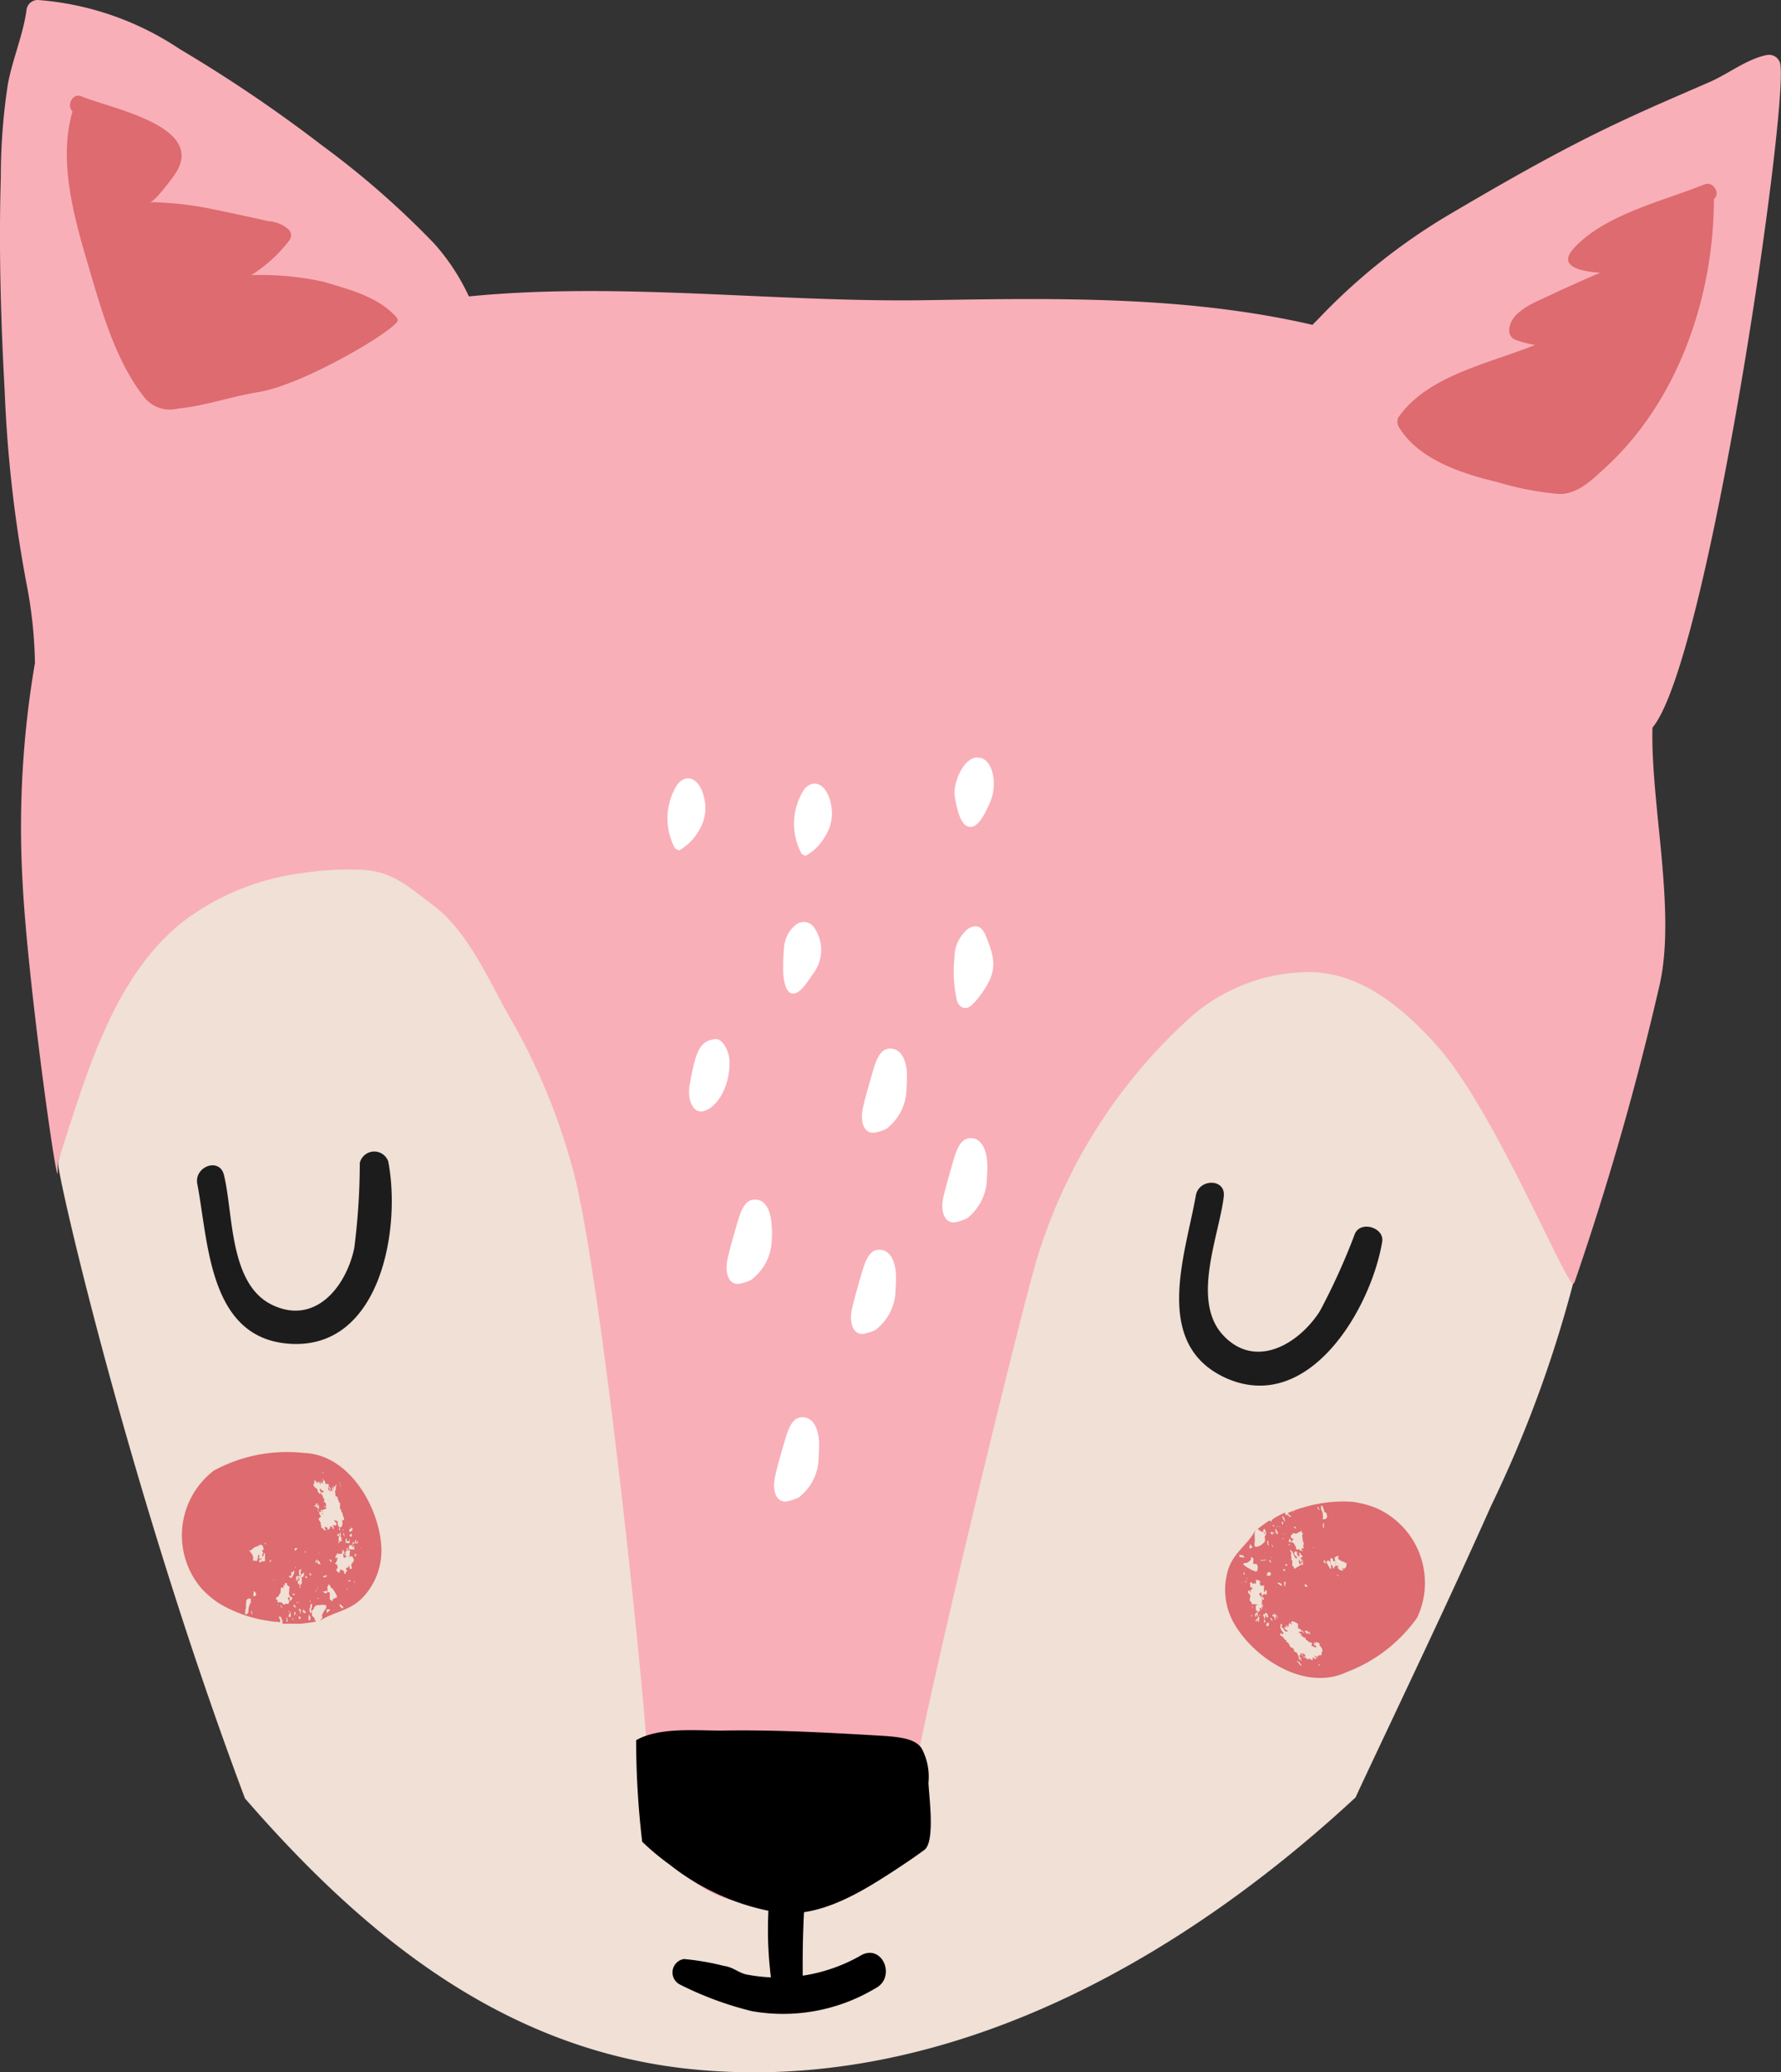 <svg xmlns="http://www.w3.org/2000/svg" viewBox="0 0 109.05 126.82"><rect x="0" y="0" width="109.05" height="126.82" fill="#333333" stroke="none"/><defs><style>.cls-1{fill:#f0e0d5;}.cls-2{fill:#f9afb8;}.cls-3,.cls-5{fill:#dd6b6f;}.cls-4{fill:#fff;}.cls-4,.cls-5{fill-rule:evenodd;}.cls-6{fill:#1c1c1c;}</style></defs><g id="Calque_2" data-name="Calque 2"><g id="Elements"><path class="cls-1" d="M42.33,126.63C57.52,128.17,71.87,120.31,83,110l.31-.67c2.69-5.73,5.43-11.43,8-17.2a74.45,74.45,0,0,0,5-13.54h0A31,31,0,0,0,97,75.22a35.46,35.46,0,0,0-1.1-14.38c-6.1-20.54-33-23.63-51-23.34A85.39,85.39,0,0,0,28.4,39.13c-4.75,1-9.7,2.23-13.65,5.22-7.63,5.78-8.94,18-11.2,26.79v0C3.52,72,8,91.44,15,110.06,22.27,118.43,30.83,125.46,42.33,126.63Z"/><path class="cls-2" d="M109,3.89a.7.7,0,0,0-.82-.52c-1.2.23-2.37,1.16-3.5,1.65-1.81.79-3.63,1.56-5.43,2.41-3.6,1.68-7.1,3.69-10.53,5.71a37,37,0,0,0-8,6.38l-.36.36c-7.64-1.77-15.62-1.64-23.56-1.51-9.33.15-18.81-1.14-28.09-.23a13.16,13.16,0,0,0-2.13-3.24,53.33,53.33,0,0,0-6.86-6A88.49,88.49,0,0,0,11,3,18.05,18.05,0,0,0,2.33,0a.69.69,0,0,0-.71.64C1.41,2.15.76,3.64.48,5.16a37.52,37.52,0,0,0-.43,5.7C-.08,15.23.05,19.61.29,24A80.33,80.33,0,0,0,1.65,35.86a27.26,27.26,0,0,1,.49,4.71h0a59.59,59.59,0,0,0-.76,13.37c.29,5.92,2.1,18.78,2.15,17.83,0-.2,0-.4,0-.61v0C5.22,66,6.84,59.88,11.17,56.43a15.2,15.2,0,0,1,7.35-3,18.53,18.53,0,0,1,3.79-.19c1.79.12,2.81,1.12,4.16,2.12,2.29,1.7,3.53,4.85,4.94,7.24A38.75,38.75,0,0,1,35,71.29c1.76,5.9,4.68,34.15,4.72,37.54,0,4.35,2.72,7.83,7.3,7.71,4.11-.1,8.36-1.62,8.58-5.66.16-2.89,7.06-31.37,8-34.19A32.71,32.71,0,0,1,72.7,62.43a11.06,11.06,0,0,1,7.62-2.94c3.17.09,5.73,2.34,7.72,4.57,3.55,4,8,15,8.32,14.48h0a.4.4,0,0,0,.08-.16,179,179,0,0,0,5.19-18.16c1-4.53-.57-11.05-.45-15.69C104.62,40.43,109.54,6.42,109,3.89Z"/><path d="M56.85,109.09a3.67,3.67,0,0,0-.44-2.13c-.4-.52-1.14-.66-2.53-.74-3.25-.19-6.47-.37-9.72-.31-1.54,0-3.82-.22-5.21.59h0a53.76,53.76,0,0,0,.37,6.21A15.32,15.32,0,0,0,41,114.11a14.4,14.4,0,0,0,6.67,2.94c2.44.3,4.87-1.14,6.82-2.4.71-.46,1.42-.93,2.11-1.44S56.86,109.77,56.85,109.09Z"/><path class="cls-3" d="M13.36,98.09a8.2,8.2,0,0,0,2.8,1.06l.62.1s0,0,0-.12a.16.16,0,0,1,0,.12l.22,0v0a.21.21,0,0,1,0-.06s0,0,0,0v.08h.15v0a.27.27,0,0,0-.07-.26s0,0,0-.07.09.07.13,0a.86.86,0,0,0,.09.27s0,0,0-.06,0,0,0,0,.05,0,0,.06a.44.44,0,0,0,0,.16.05.05,0,0,1,0,0h.78l.09,0a.14.14,0,0,0,.09,0c.07,0,.08,0,.13,0h0a9.64,9.64,0,0,0,1-.14h0s0,0,0,0-.09,0-.11-.1a.35.35,0,0,0-.1-.19c-.05,0-.09-.08-.08-.14a.15.15,0,0,0,0-.07.11.11,0,0,1,0-.17.24.24,0,0,0,.12-.14.26.26,0,0,1,.23-.19l.14,0a.78.78,0,0,1,.34,0,.07.07,0,0,1,.05.09.26.26,0,0,1-.07.18,1.92,1.92,0,0,0-.18.31.11.11,0,0,0,0,.11.17.17,0,0,1,0,.1.86.86,0,0,1-.18.2c.9-.62,1.9-.61,2.72-1.52a4.18,4.18,0,0,0,1.07-3.16c-.19-2.42-2-5.53-4.73-5.62A9.4,9.4,0,0,0,13.09,90a5,5,0,0,0-.78,7.18A5.9,5.9,0,0,0,13.36,98.09Zm3.81.12c.06.05.07.11.11.17S17.17,98.35,17.17,98.21Zm.43,1.08a.16.16,0,0,1-.05-.18c0-.06,0-.14,0-.19s0,0,0,0,0,0,0,0A.76.76,0,0,1,17.6,99.29Zm.1-.71a.1.1,0,0,1,0,.1C17.65,98.63,17.67,98.61,17.7,98.58Zm.09.37s0,0-.05,0-.1,0-.06-.08.06-.16.11-.23h0s0,0,0,.07S17.82,98.87,17.79,99Zm.17.12-.06.07s0-.07,0-.1,0,0,0,0S18,99.06,18,99.07Zm.07-.15a.57.57,0,0,1,0-.26s0,0,.06,0,0,0,0,.06S18.05,98.85,18,98.92ZM18,98.2s0,0,.05,0,0,0,0,0,0,.11.1.18C18,98.37,17.94,98.29,18,98.2Zm.18-.15s0,0,0,0,0,0,.05.06,0,0,0,0A.08.08,0,0,1,18.14,98.05Zm.05.88-.06-.07a.06.06,0,0,1,0-.07s0,0,0,0a0,0,0,0,1,0,0A.37.37,0,0,1,18.19,98.93Zm.07-.91h0s0,0,0,.08S18.27,98,18.26,98Zm.07.44c.11.14,0,.26,0,.38,0-.07,0-.14,0-.2S18.23,98.49,18.33,98.46Zm0,.65a.38.38,0,0,0-.09-.09.1.1,0,0,1,0-.07.05.05,0,0,1,.06,0,.06.06,0,0,1,.07,0A.19.19,0,0,1,18.36,99.11Zm.06-.56h0s0-.06,0-.08h0S18.44,98.53,18.42,98.55Zm.15.65h0s0,0,0-.07A0,0,0,0,1,18.57,99.2Zm.24-.8a.05.05,0,0,1,0,0s0,0,0,0,0,0,0,0A0,0,0,0,1,18.81,98.4ZM19,96.27a.41.41,0,0,1,.07.15C18.92,96.37,18.92,96.37,19,96.27Zm0,1.88c0-.07-.08-.14,0-.23A.37.37,0,0,1,18.94,98.15ZM19,99a.25.25,0,0,0,0,.07s0,.07,0,.08h-.11a0,0,0,0,1,0,0,.06.06,0,0,1,0,0c0-.13,0-.25.05-.38h0a.3.3,0,0,0,.11.23A0,0,0,0,1,19,99Zm0-.3s0,0,0,0a0,0,0,0,1,0,0,.3.3,0,0,1,0-.34.37.37,0,0,0,0-.11.1.1,0,0,1,.09-.1.53.53,0,0,1,0,.25.17.17,0,0,0,0,.22A.06.06,0,0,1,19.07,98.7ZM19.36,92c.08,0,.09,0,.07.14s.07-.05.1-.06,0,0,0,0,0,.06,0,.08,0,.17,0,.18h-.08s0,0,0-.06-.05,0-.08,0,.05,0,0-.08a.12.12,0,0,1-.14-.08C19.32,92.16,19.36,92.1,19.36,92Zm.16-.15s0,0,0,0,0,0,0,0,0,.06,0,.07S19.53,91.91,19.52,91.89Zm0-.13s0,0,0,0,0,0,0,0,0,0,0,0S19.55,91.77,19.53,91.76Zm.18,3.46a0,0,0,0,1-.06,0s0,0,0,0,0,0,0,0A.06.06,0,0,1,19.71,95.22Zm0,.16s0,0,0-.09S19.71,95.36,19.68,95.38Zm0-2.72s0,0,.08,0S19.74,92.67,19.7,92.66Zm-.08,2.48s0,0-.06.07S19.58,95.16,19.62,95.14Zm0-2.63.08-.1C19.75,92.48,19.72,92.5,19.66,92.51Zm0-.36s0,0,0,0,0,0,0,0,0,0,0,0S19.67,92.18,19.67,92.15ZM19.52,95c0,.06,0,.09,0,.11h0S19.48,95.06,19.52,95Zm-.13.51c0,.07-.07.11-.08.17s0,0,0-.07a0,0,0,0,1,0-.06s.05-.09.09-.11a.15.15,0,0,0,.07-.12C19.46,95.42,19.39,95.47,19.39,95.53Zm0,1.78a.43.43,0,0,1-.05.12C19.31,97.37,19.31,97.37,19.37,97.31Zm0,.54s-.05,0,0,0,0,0,0,0,0,0,0,0S19.37,97.85,19.35,97.85Zm0-.15s0,0,0,0,0,0,0,0,0,0,0,0S19.43,97.7,19.4,97.7Zm.07-.44s0,0,0,0-.07-.07,0-.12a.1.1,0,0,0,0-.09s0,0,0,0h0a.34.34,0,0,0,0,.18S19.49,97.25,19.47,97.26Zm0,.6s0,0,0-.08,0,0,0,0a0,0,0,0,1,0,0S19.54,97.83,19.51,97.86Zm.08-2.12s0,0-.05,0a.42.42,0,0,1,0-.1c-.05,0,0,0-.06.06s0-.12,0-.18,0,0,.05,0a.3.3,0,0,1,.13.32h0S19.65,95.72,19.59,95.74ZM20,97.5a.5.5,0,0,1-.13,0s0,0,0,0a.25.25,0,0,0-.19-.12.13.13,0,0,1-.09,0s0,0,0,0,0,0,.05,0a.22.22,0,0,0,.16,0,.05.05,0,0,1,0,0s.05.06.1,0,.08,0,.12,0a0,0,0,0,1,0,0S20.05,97.48,20,97.5Zm-.17-1.09s.06.08.12,0,.05,0,.05,0,0,.1-.08.11-.06,0-.11,0S19.77,96.48,19.86,96.41Zm0-.83c.05,0,0,0,0,.08S19.87,95.61,19.88,95.58Zm.35-1.87,0,0s0,0,0,0,0,0,0,0A.06.06,0,0,1,20.23,93.71Zm.06,1.88h0s0,0,0,0h0s0,0,0,0h0s0,0,0,0a.37.37,0,0,0-.08-.15C20.3,95.45,20.32,95.48,20.29,95.59Zm-.09,3c-.08.06-.08.06-.09.13a.17.17,0,0,1-.06-.16c0-.07,0-.07.09-.07s.06,0,.08,0S20.23,98.52,20.2,98.54Zm.28-.51a0,0,0,0,1,0,0s0,0,0,0,0,0,0,0A0,0,0,0,1,20.48,98Zm0-.23s-.07,0-.07.09,0,.07-.09,0-.08-.05-.08-.14a.83.83,0,0,1,0-.15.19.19,0,0,0,0-.1c0-.08,0-.11-.09-.11s-.05,0-.05-.05,0-.16,0-.23,0-.06,0-.09a.05.05,0,0,1,0,0s0,0,.05,0h0c0-.05,0-.08,0-.11a.17.17,0,0,1,.13.13c0,.06.09.09.13.14a1.86,1.86,0,0,1,.27.45c0,.06,0,.09-.07.1h0A.55.55,0,0,0,20.52,97.8Zm-.05-1.23,0,0s0,0,0,0,0,0,0,0S20.47,96.58,20.47,96.57ZM21,98.42a.06.06,0,0,1-.07,0c-.06-.07-.16-.12-.13-.23h0s0,0,0,0h0s0,0,0,0v0h0s.06,0,.07,0a.23.23,0,0,0,.14.13s0,0,0,0S21,98.42,21,98.42Zm.09-1s0,0,0,0,0,0,0,0,0,0,0,0S21.12,97.42,21.1,97.42Zm.14-.11c0-.06,0-.1,0-.12s0,0,0,0S21.29,97.27,21.24,97.31Zm0-.45s0,.08,0,.13A.19.19,0,0,1,21.26,96.86Zm.16-.08c-.08,0-.06,0-.06-.06a.2.2,0,0,1,.13,0S21.44,96.77,21.42,96.78Zm.19-.22s0,0,0,0,0,0,.05,0,0,0,0,0S21.62,96.56,21.61,96.56Zm.11.29a.17.17,0,0,1,0-.1S21.75,96.8,21.72,96.85Zm.13-1.61s0,0,0,0h0s0-.08.05-.1-.05.06-.05.1h0s0,0,.06,0S21.86,95.24,21.85,95.24Zm.27-.54a.1.1,0,0,1,0,.09.1.1,0,0,1,0-.09s0,0,0,0Zm-.07-.26s0,0,0,.08v0a0,0,0,0,1,0,0s0,0,0,0a.06.06,0,0,1,0,0S22,94.45,22.05,94.44Zm-.41.27c.07-.09,0-.2,0-.29s0-.08.09,0,0-.12.07-.17,0,.1.05.15.05-.07.09-.11,0,.06,0,.08a.06.06,0,0,1-.05.08s-.08,0-.13,0a.07.07,0,0,0-.09.07.86.86,0,0,0,0,.17.05.05,0,0,0,0,0s0-.07,0-.1,0,0,.05,0,0,0,0,0a.11.11,0,0,0,0,.08s0,0,0,.07,0,0,0,.08,0,0-.07,0,0,0-.06,0-.05,0-.09,0-.09,0-.06.07a.14.14,0,0,1,0,.15.07.07,0,0,0,0,.06s0,.09,0,.15-.11,0-.16,0a0,0,0,0,0,0,0l0,0c.07,0,.09,0,.11,0s0,.09.1,0,0,0,0,0,.08,0,.14,0,0,0,0,0,0,0,0,0-.05,0,0,.06a.22.22,0,0,1,0,.31.21.21,0,0,0-.07.26.14.14,0,0,1,0,.11s-.07.08-.12,0,0,0,0,0a.49.49,0,0,1,0-.24s0,0,0,0a.5.5,0,0,1-.11.17c0,.06-.05.06-.11,0s0,0,0,0h0a0,0,0,0,0,0,.07s0,.12.08.1,0,0,0,0-.06.12-.12.16v0s0,.06,0,.07-.09,0-.09-.09v-.07s0,0-.05-.05h0c-.07,0-.07,0-.11-.06s-.12.12-.12.24c-.05-.09-.14-.1-.17-.16a.22.22,0,0,1,0-.13s0,0,.06,0,0,0,0,0,0-.06,0-.09,0-.15-.1-.19-.09,0,0-.1,0,0,0,0,0,0,0,0,.08-.12.08-.2,0,0,0-.06,0,0,.05-.06l-.08,0s0,.07-.07.06,0,0,0-.08,0-.11.08-.12,0,0,0,0a.25.25,0,0,0,0-.07s.06-.06.1,0,0,0,.06,0h0s.08,0,.13,0,0-.08.05-.12,0,0,0,0,0-.08,0-.13.06.08.1.11,0,0,0,.07l-.05.11s0,.06,0,.09.05.07,0,.1,0,0,0,0,.11,0,.17,0,0,0,0,0,0,0,0,0a.1.1,0,0,0,0,0h0a.57.57,0,0,1,0-.29c-.05,0-.05,0-.05.07s0,.08-.08.06,0,0,0,0,.08-.15.11-.23,0,0,0,0,0,0,.06,0a1,1,0,0,0,.15-.29s0,0,0,0a.22.22,0,0,1,.06-.13s0,0,0,0,0,0,0,0a.25.25,0,0,0,0,.08s.1,0,.06-.06S21.63,94.71,21.64,94.71Zm.12.55s0,0,0,0,0,0,0,0a.13.13,0,0,1,0-.12s0-.06.06-.05,0,0,0,.06,0,0,0,0S21.77,95.24,21.76,95.26ZM20.8,94s0-.1,0-.15a.06.06,0,0,1,.05-.07.72.72,0,0,1,0,.29s.08,0,.06,0,0,0,0,.05,0,0,0,.06h0l0,.06s0,0,0,0,0,0,0,.07-.07,0-.1,0,0,.09-.07.12,0-.07,0-.09,0-.09,0-.13,0-.08,0-.12,0-.05,0-.07S20.8,94.06,20.8,94Zm.22-.17c.09,0,.05.14.07.22S21.05,93.93,21,93.86Zm.07.77s0,0,0,0,0,0,0,0,0,0,0,0S21.07,94.62,21.09,94.63ZM21,93.69a.14.14,0,0,1,0-.11S21.06,93.66,21,93.69Zm-.34.33a.42.42,0,0,0,0-.12s.07-.06.11,0S20.73,94,20.69,94Zm.47.14c.11,0,.1,0,.1.14a.09.09,0,0,0,0,.08s0-.07.09-.07.07-.06.09-.11a.07.07,0,0,1,0,.09.26.26,0,0,0,0,.15s0,0,0,0-.07,0-.11,0a.1.1,0,0,0-.12,0s0,0,0,0a.23.23,0,0,1,0-.2h0C21.11,94.3,21.19,94.23,21.16,94.16Zm.26.62c0,.06,0,.11-.1.11s-.07,0-.06-.11,0,0,.08,0A.09.09,0,0,1,21.42,94.78Zm-.23,0s0,0-.05,0a.08.08,0,0,0,0,0S21.2,94.79,21.19,94.82Zm0,.06c0,.07,0,.07-.07.21C21.1,95,21.16,95,21.16,94.88Zm.4-.28s0-.09,0-.15S21.62,94.54,21.56,94.6Zm.06-1.12s0,0,0,0,0,0,0,0,0,0,0,0S21.6,93.48,21.62,93.48Zm-.09.57s0,.08-.1,0,.07-.1.09-.17S21.55,94,21.53,94.05Zm0-.33s-.05,0-.05,0,0,0,0,.06l-.1,0s0,0,0-.06a.15.15,0,0,1,.12-.15.07.07,0,0,1,.09,0S21.56,93.72,21.53,93.72Zm-.1-.13h0a0,0,0,0,1,0,0c.07,0,.05-.09.05-.15C21.52,93.48,21.51,93.55,21.43,93.59ZM21.16,92s0,0,0,0a0,0,0,0,1,0,0,0,0,0,0,1,0,0S21.14,92,21.16,92Zm-.37-1.31c.07.06,0,.16.08.22s0,0,0,.07a1.45,1.45,0,0,1-.1-.41C20.78,90.62,20.76,90.69,20.79,90.71Zm-.18.17s.05,0,0,0a2.47,2.47,0,0,0-.06.29,0,0,0,0,1,0,0c0-.09,0-.19,0-.28S20.57,90.89,20.61,90.88Zm-.18.08s0,0,0,.06,0,.08,0,.13a.08.08,0,0,1-.05-.12S20.39,91,20.43,91Zm-.74-.83c.07,0,.09,0,.11,0a.14.14,0,0,1,0,.06s0,0,0,0l-.09-.06S19.65,90.15,19.69,90.13Zm.15.49a.16.16,0,0,1-.11-.1C19.79,90.52,19.82,90.55,19.84,90.62Zm-.59.12s0,0,0-.07,0-.06.06-.06,0,0,0,0l0,.07,0,0c.09,0,.08,0,.09.11a.25.25,0,0,0,.11-.14c0,.08.08.13.12.21a.09.09,0,0,0,0-.11s0-.08,0-.13,0,.17.15.17a.29.29,0,0,1,0-.16s0,0,.06,0,.08.09.08.15,0,.06.07.06.09,0,.12,0a.23.23,0,0,1,0,.18.2.2,0,0,0,.05.23c.07-.08.07-.08,0-.14s0-.1,0-.15a.19.19,0,0,0,.07.14.09.09,0,0,1,0,.12.09.09,0,0,0,0,.11s0-.06.08-.1,0,.08.06.05,0,0,0,0a.13.13,0,0,1,0,.06l0,0s0,0,0,0l0-.06c0-.08,0-.09-.05-.12a.49.49,0,0,1,.05-.16s0,0,.05,0,0,0,.06,0,0,0,.06-.07,0,.07,0,.1a.14.14,0,0,1,0,.18c-.05.09,0,.19,0,.29s0,.08.06.11,0,0,0,0,.07,0,.07,0l0,.1s0,.05,0,.06,0,0,.05,0l0,0s0,0,0,0a.27.27,0,0,0,.1.24.1.1,0,0,1,0,.08.37.37,0,0,0,0,.11.22.22,0,0,0,.08.24,0,0,0,0,1,0,0s0,.08,0,.12,0,0,0,0a.11.11,0,0,1,.08.12.45.45,0,0,0,.08.23.24.24,0,0,1,0,.09s0,.06,0,.06-.08,0-.11,0,0-.09,0-.08,0,.06,0,.09a.61.61,0,0,1,0,.3.13.13,0,0,1-.08.11c-.06,0-.08,0-.05.1s0,.06,0,.07a.07.07,0,0,1-.06,0,.21.21,0,0,1,.05-.17s0,0-.05,0,0,0,0-.05,0,0,0,0a0,0,0,0,0,0,0c-.08,0-.07-.13-.08-.2s0-.15-.16-.16.05.11.08.16a.29.29,0,0,1,0,.09s0,.06-.06.06,0,0-.05,0a.08.08,0,0,1,0,0s-.07-.06-.11,0,.06,0,.05.07a.57.57,0,0,1,0,.14s0,0-.06,0a.06.06,0,0,1,0,0c0-.12,0-.12-.13-.15s0,.07,0,.1,0,0,0,0a.29.29,0,0,0-.18.16s0,0,0,0,0-.09,0-.13,0-.1,0-.16,0,.11,0,.16,0-.1-.11-.1h-.07s0,0,0,.07a.2.2,0,0,1,.05.15s-.11,0-.14-.11-.08,0-.07,0-.07-.09-.05-.16,0-.07-.06-.08h0s0,0,0,0h0s0,0,0,0h0a.12.12,0,0,0,0-.17,1.14,1.14,0,0,1-.1-.19s0-.07,0-.06.05,0,.06,0,.05-.09.1-.11a.27.27,0,0,1-.12-.2.22.22,0,0,0-.1-.15s0,0,0,0,0,0,.05-.06,0,0,0,0a.12.12,0,0,0,.05.13s.06.07.11,0,0,0,.07,0,0-.06,0-.09,0,0,0,0,0,0,0,0,0,0,0,0L20,92.31s-.07-.06-.05-.12a.18.18,0,0,0,0-.14s0-.1-.09-.13,0-.06,0-.09,0,0,0-.07a.45.45,0,0,1-.11-.24s0,0-.06-.06-.05,0,0-.09,0-.05.08-.05.05-.06,0-.1l-.06,0s-.06-.05-.06-.1a.05.05,0,0,0,0,0,0,0,0,0,0-.07,0s0,0,0,.06.06.1.08.15a.05.05,0,0,1,0,.08s0,0,0,.08,0,0,0,0a0,0,0,0,1,0,0,.33.33,0,0,1,0-.15l-.08.09a1.1,1.1,0,0,1-.14-.18c0-.05,0-.08,0-.11v0C19.14,90.94,19.17,90.87,19.25,90.74Zm.59,1.45s.09,0,.06.09,0,0,0,0l0,0A.34.34,0,0,1,19.84,92.19Zm-.91,3.54s0,.07,0,.09,0,0,0,0S18.93,95.77,18.93,95.73Zm-.23,3s-.08,0-.1,0a.41.41,0,0,1-.05-.09s0,0,0,0h0a.07.07,0,0,1,0-.1s0,0,.06,0h0a.35.35,0,0,1,0-.14c0,.06,0,.1,0,.14h0s0,.09,0,.12,0-.06.05-.07a.2.2,0,0,1,.05.09S18.73,98.72,18.7,98.73Zm0-2a0,0,0,0,1,0,0s0,0,0,0,0,0,0,0A0,0,0,0,1,18.73,96.72Zm0,1.55s0,0,0,0a.11.11,0,0,1,0,0,0,0,0,0,1,0,0S18.71,98.25,18.71,98.27Zm0-1.7s0-.07,0-.11.06.05.11.07S18.75,96.59,18.72,96.57Zm0-1.71c0,.06,0,.11,0,.16a.05.05,0,0,1-.05,0s0,0,0,0S18.67,94.9,18.73,94.86Zm-.3,1.19s0,0,0,0a.71.71,0,0,1,0,.29s0,0,0,0,0,0,.05,0,.05,0,.07,0a.28.28,0,0,1,.09-.1s0,0,0,0,0,.07,0,.08,0,0,0-.06,0,0,0,0a.33.33,0,0,1-.07.27s-.05,0-.06,0-.05.08,0,.12,0,0,0,.08a.16.16,0,0,0,0,.1c0,.07,0,.14-.09.16s0,0,0,0a.3.3,0,0,0,0,.13.09.09,0,0,1,0,.1.57.57,0,0,1-.05-.31c0-.1,0-.2,0-.3a.08.08,0,0,0-.05-.07s0,0,0,0,0,.06,0,.08,0,.11.05.16a.16.16,0,0,1-.09.2s0,0,0-.06-.05-.07,0-.15a0,0,0,0,0,0,0,.34.34,0,0,0,0-.24c-.05,0,0,.08,0,.1s0,0,0,0,0-.07,0,0-.1,0-.07.07,0,.05,0,.05-.05,0-.05,0,0-.14,0-.21.06-.08.11-.07a.78.78,0,0,0,.14,0c.06,0,.06,0,.06,0a.12.12,0,0,0,0-.1s0,0,0,0,0,.06-.06.06-.06,0-.07-.07a.43.43,0,0,0,0-.11s0-.07,0-.09,0-.09.1-.12a.6.6,0,0,0,.08.08C18.38,96.1,18.37,96.1,18.43,96.05Zm-.49,1.51a.13.13,0,0,1,0,.06s0,0,0-.06,0,0,0,0h0c0-.06.09,0,.13,0s0,0,0,0a.07.07,0,0,1,0,.07c-.06,0-.09,0-.12-.06h0Zm.22-1.71c0,.05,0,.07-.05.12S18.09,95.87,18.16,95.85Zm0-1.1h0s0,0,.08,0,.06,0,0,0a.35.35,0,0,1-.12.15s-.05,0-.05,0a.26.26,0,0,0,0-.15S18.13,94.75,18.17,94.75Zm-.28,1.42s0,.06.06.07,0-.08.08-.1,0,.25-.09.36-.09.11-.19,0,.12,0,.12-.08.05-.11,0-.17,0,0,0,.08,0,0,0,0,0,0,0,0S17.75,96.21,17.89,96.17Zm-.05-1.74s0,0,0,0,0,0,0,0,0,0,0,0S17.81,94.43,17.84,94.43Zm-.16,1.75s0-.05,0-.05,0,0,0,.06,0,0,0,0S17.68,96.2,17.68,96.18Zm-.13.2s0-.07,0-.06,0,0,0,.07l0,0A.05.05,0,0,1,17.55,96.38ZM17,97.73a.25.25,0,0,0,.1-.16v0c.11-.08.07-.2.09-.31s0-.12.11-.1.06,0,.06-.08,0-.11,0-.12.06.06.09.1l0,0s0,0,0,0,0,0,0-.07a.25.25,0,0,1,0-.11.07.07,0,0,1,0,0h0s.05,0,.09,0,0,0,0,0a.54.54,0,0,1,.05.11s0,.06.06.07a.1.1,0,0,1,.06.16s0,.08,0,.12,0,0,0,.07a.28.28,0,0,0,.18.36c.05,0,0,0,0,.07a.43.43,0,0,1-.15.15,1.09,1.09,0,0,1,0-.18.07.07,0,0,0,0-.07c-.05,0-.07,0-.1.06s0,0,0,.06l.05.09a.12.12,0,0,1,0,.13c0,.06-.06.09-.13.07s0,0-.06,0-.09.11-.18,0,0,0,0,0-.07-.05-.08-.09,0,0,0,0-.17,0-.25,0-.06.08,0,.13a.05.05,0,0,1,0,.08,0,0,0,0,1,0,0,.05.05,0,0,1,0,0,.14.14,0,0,1,0-.06s0-.09,0-.12,0,0,0,0,0-.12,0-.17A.08.08,0,0,1,17,97.73Zm-1.56,1.09c-.08-.09-.05-.18-.05-.27A.34.34,0,0,1,15.42,98.82Zm.24-1.32a.78.78,0,0,0,0,.09s0,.06-.06.07,0,.09-.09,0,0-.06,0-.09,0-.06,0-.09a.09.09,0,0,1,0-.08,0,0,0,0,1,.07,0A0,0,0,0,1,15.66,97.5Zm1.09-.83a.08.08,0,0,1,0,.07S16.74,96.7,16.75,96.67Zm-.12,0a.05.05,0,0,1,0,0s0,0,0,0a.08.08,0,0,1,0,0A0,0,0,0,1,16.63,96.69Zm-.07-1.21s.05,0,0,.09,0,.06-.05.06,0,0,0-.06S16.51,95.49,16.56,95.48Zm-.34-1.06.06.12s0,0,0,0,0,0,0,0S16.19,94.48,16.22,94.42Zm-1,.48s0,0,.06,0l0,0s.07,0,.08,0a.11.11,0,0,1,.09-.08s.05-.06.07-.09,0,0,0,0,.09,0,.11-.06,0,0,0,0h.05s.08-.06.1,0,0-.08.08-.1.06,0,.07,0,0,0,.05,0,.06,0,.08.05a1.83,1.83,0,0,1,.08.25s-.05,0-.09,0a.13.13,0,0,0,0,.12c.06,0,.05.08,0,.13a.62.62,0,0,0,0,.19c.09-.06.06-.16.11-.23s0,0,.05,0a1.49,1.49,0,0,0,0,.21.55.55,0,0,0,0,.18c0,.06,0,.09-.06.1s-.07,0-.1,0h0s0,.05-.08,0a.13.13,0,0,1,0-.12.1.1,0,0,0,0-.08c-.08,0-.06.1,0,.16s0,.06,0,.08-.07.06-.11,0,0-.07,0-.11a.08.08,0,0,0,0-.12c-.07,0-.05,0,0-.09a.13.13,0,0,1,0-.07.08.08,0,0,0,0-.07.27.27,0,0,0-.1.17.31.31,0,0,1-.05.21s0,.06-.09,0,0,0,0,0-.05,0-.08,0-.06,0-.07,0,0-.08,0-.09.05-.08,0-.13,0,0,0-.06a.64.64,0,0,0-.14-.21c0-.06-.11-.1-.12-.18S15.23,94.91,15.25,94.9Zm-.17,3.21a.08.08,0,0,0,0-.08.19.19,0,0,1,.21-.18h0c.07,0,.08,0,.08.05a.16.16,0,0,0,0,.09s0,.06,0,.1a1,1,0,0,0-.15.55c0,.1-.07.13-.12.18s0-.06,0-.08h0l0,.06a.08.08,0,0,1-.08,0s0,0,0-.06a1.86,1.86,0,0,1,.05-.34s0-.08,0-.11,0-.06,0-.1S15.05,98.13,15.08,98.11Z"/><path class="cls-3" d="M82.82,91.91a8.34,8.34,0,0,0-3,.34,4.69,4.69,0,0,0-.6.2s0,0,0,.11a.09.09,0,0,1,0-.11l-.21.08a.08.08,0,0,0,0,0,.09.09,0,0,1,0,.07h0l0-.08-.14.06h0l0,0a.25.25,0,0,0,.17.2s0,0,.06,0-.12,0-.11.09a.76.76,0,0,0-.2-.2s0,0,0,.06,0,0,0,0-.06,0-.06,0a1,1,0,0,0-.06-.16v0c-.23.11-.45.22-.67.35h0l-.07.06a.16.16,0,0,0-.07.07c0,.09,0,.09-.13,0h0a8.64,8.64,0,0,0-.78.57h0c.07-.08.09,0,.14,0a.34.34,0,0,0,.18.12c.06,0,.11,0,.13.09s0,0,.06,0a.1.1,0,0,1,0,.16.26.26,0,0,0,0,.19.26.26,0,0,1-.12.27l-.1.09a.61.61,0,0,1-.33.12.07.07,0,0,1-.09-.06.36.36,0,0,1,0-.18,1.53,1.53,0,0,0,0-.37.14.14,0,0,0,0-.1.09.09,0,0,1,0-.08.77.77,0,0,1,.07-.26c-.52,1-1.42,1.41-1.73,2.59a4.16,4.16,0,0,0,.49,3.3c1.27,2.07,4.31,4,6.78,2.84A9.34,9.34,0,0,0,86.77,99a5,5,0,0,0-2.58-6.74A6.19,6.19,0,0,0,82.82,91.91Zm-3.45,1.64c-.07,0-.1-.07-.17-.1C79.29,93.41,79.31,93.42,79.37,93.55Zm-.87-.76a.15.15,0,0,1,.13.13c0,.06.08.11.05.19s0,0,0,0,0,0,0,0A.7.7,0,0,1,78.5,92.79Zm.24.67s0-.06,0-.1A.09.09,0,0,1,78.74,93.46Zm-.26-.28s0-.06,0-.05.11,0,.09.05,0,.16,0,.25a0,0,0,0,0,0,0s0,0,0-.06S78.49,93.25,78.48,93.18Zm-.2,0s0,0,0-.09a.09.09,0,0,1,0,.09s0,0,0,0A0,0,0,0,1,78.28,93.14Zm0,.17a.78.78,0,0,1,.16.21s0,0,0,0a.07.07,0,0,1,0,0Zm.4.61a.05.05,0,0,1,0,0s0,0,0,0,0-.1-.17-.12A.17.17,0,0,1,78.68,93.92Zm-.09.22s0,0,0,0-.06,0-.08,0,0,0,0,0S78.57,94.11,78.59,94.14Zm-.45-.77.08,0s0,0,0,.07l0,0a.05.05,0,0,1,0,0A.64.64,0,0,1,78.14,93.37Zm.35.84s0,0,0,0,0,0,0-.07S78.47,94.2,78.49,94.21Zm-.26-.36c-.16-.07-.14-.22-.13-.36a1.08,1.08,0,0,0,.11.18C78.13,93.75,78.31,93.78,78.23,93.85Zm-.33-.55.13,0s0,0,0,0a0,0,0,0,1,0,.06s-.05,0-.08,0A.2.2,0,0,1,77.9,93.3Zm.21.52h0s0,0,0,.07h0S78.1,93.85,78.11,93.82Zm-.44-.52h0s0,0,0,.06S77.68,93.33,77.67,93.3Zm.16.82,0,0s0,0,0,0,0,0,0,0A0,0,0,0,1,77.83,94.12Zm.85,2a.3.3,0,0,1-.13-.09C78.66,96,78.66,96,78.68,96.08Zm-.85-1.67c0,.06.14.08.11.2A.5.5,0,0,1,77.83,94.41Zm-.48-.71a.22.22,0,0,0,0-.08s0-.05,0-.08l.09-.06s0,0,0,0,0,0,0,0l.12.36h0a.35.35,0,0,0-.2-.16A0,0,0,0,1,77.35,93.7Zm.11.27a.11.11,0,0,1,0,0h0a.33.33,0,0,1,.2.28.28.28,0,0,0,0,.13.11.11,0,0,1,0,.13.61.61,0,0,1-.08-.25A.18.18,0,0,0,77.5,94S77.47,94,77.46,94ZM80.25,100c-.08,0-.1,0-.13-.1s0,.08-.06.11,0,0,0,0a.07.07,0,0,0-.07-.05s-.11-.13-.09-.16l.07,0s0,0,0,0,0,0,.06,0,0,.06,0,.09a.12.12,0,0,1,.16,0S80.22,100,80.25,100Zm-.08.2s0,0,0,0l0,0s0-.06,0-.08S80.16,100.22,80.17,100.24Zm0,.12,0,0s0,0,0,0,0,0,0,0S80.2,100.36,80.22,100.36Zm-1.74-3s0-.05,0,0,0,0,0,0,0,0,0,.05A.07.07,0,0,1,78.48,97.37Zm0-.16s0,.05,0,.09A.06.06,0,0,1,78.44,97.21Zm1.22,2.43s0,0,0,.08S79.62,99.65,79.66,99.64ZM78.6,97.39s0,0,0-.09A.09.09,0,0,1,78.6,97.39Zm1.17,2.36c0,.06,0,.09,0,.14S79.71,99.8,79.77,99.75Zm.15.33s0,0,0,0,0,0,0,0,0,0,0-.05S79.91,100.05,79.92,100.08Zm-1.18-2.62s0-.08,0-.11h0S78.76,97.41,78.74,97.46ZM78.63,97c0-.07,0-.13,0-.19s0,0,.08,0,0,0,0,0a.27.27,0,0,1,0,.13.14.14,0,0,0,0,.14C78.62,97.07,78.65,97,78.63,97Zm-.8-1.6a.2.2,0,0,1,0-.13S77.86,95.27,77.83,95.35Zm-.23-.49s.05,0,.06,0,0,0,0,0,0,0,0,0S77.59,94.87,77.6,94.86Zm0,.16s0,0,0,0a0,0,0,0,1,0,0s0,0,0,0A0,0,0,0,1,77.62,95Zm.14.42h0s.09,0,.08.1,0,0,0,.08,0,0,0,0h0a.31.31,0,0,0-.12-.15S77.74,95.46,77.76,95.44Zm-.31-.52a.1.1,0,0,1,.07.07s0,0,0,0,0,0,0,0A.12.12,0,0,1,77.45,94.92Zm.91,1.93s0,0,.06,0,0,0,.08.06,0-.05,0-.08,0,.12,0,.18,0,0,0,0-.26-.13-.27-.22a0,0,0,0,1,0,0S78.31,96.9,78.36,96.85Zm-1.2-1.36s.06-.06.1-.09,0,0,0,0a.28.28,0,0,0,.22,0,.14.14,0,0,1,.11,0s0,0,0,0,0,0,0,0a.28.28,0,0,0-.15.06s0,0,0,0-.08,0-.11,0-.09,0-.12,0l0,0S77.15,95.51,77.16,95.49Zm.64.89s-.08,0-.11,0,0,0-.07,0a.08.08,0,0,1,0-.13s0-.07.08-.09S77.85,96.27,77.8,96.38Zm.37.75s0,0,0-.08A.09.09,0,0,1,78.17,97.13ZM78.71,99s0,0,0,0,0,0,0,0,0,0,0,0S78.7,98.92,78.71,99Zm-.91-1.64h0s0,0,0,0h0s0,0,0,0h0a0,0,0,0,1,0,0,.28.28,0,0,0,.14.09C77.86,97.43,77.82,97.42,77.8,97.31Zm-1.27-2.68c0-.08,0-.08,0-.15s.1.06.13.12,0,.07-.05.1,0,0-.08,0S76.51,94.67,76.53,94.63Zm0,.59a0,0,0,0,1,0,0s0,0,0,0,0,0,0,0S76.5,95.23,76.51,95.22Zm.07.22s0-.06,0-.11,0-.08,0-.08.1,0,.14.09a.4.4,0,0,1,0,.15.2.2,0,0,0,0,.11c0,.07.06.08.12.06s.06,0,.07,0,.11.13.08.23,0,0,0,.08a.13.13,0,0,1,0,.06s0,0-.06,0h0s.06,0,0,.09a.16.16,0,0,1-.17-.05s-.12,0-.18-.07a2.16,2.16,0,0,1-.44-.27c-.06-.05,0-.09,0-.12l0,0A.43.43,0,0,0,76.58,95.44Zm.61,1.07s0,0,0,0,0,0,0,0,0,0,0,0S77.19,96.5,77.19,96.51Zm-1.33-1.4s0,0,.07,0,.2,0,.23.15h0s0,0,0,0h0v0h0s0,.05-.09,0a.22.22,0,0,0-.18,0s0,0,0,0A0,0,0,0,1,75.86,95.11Zm.38.93s0,0,0,0,0,0,0,0a0,0,0,0,1,0,0S76.22,96.05,76.24,96Zm-.07.17a.1.1,0,0,1,0,.12s0,0,0,0A.11.11,0,0,1,76.17,96.21Zm.19.41s-.07-.05-.06-.12A.17.17,0,0,1,76.36,96.62Zm-.11.14c0-.07.06,0,.08,0a.16.16,0,0,1-.13,0S76.24,96.78,76.25,96.76Zm-.07.28s0,0,0,0,0,0,0,0,0,0,0,0S76.17,97.05,76.18,97ZM76,96.83a.13.13,0,0,1,0,.1S76,96.9,76,96.83Zm.62,1.5s0,0,.05,0h0s0,.06,0,.1,0-.07,0-.1h0s0,0-.05,0S76.56,98.34,76.57,98.33Zm0,.59a.07.07,0,0,1,0-.09.13.13,0,0,1,.06.07,0,0,0,0,1,0,0S76.59,98.94,76.58,98.92Zm.17.21s0,0-.06,0,0,0,0,0,0,0,0,0,0,0,0,0l0,0S76.78,99.1,76.75,99.13ZM77,98.7c0,.12,0,.19.09.28s0,.06,0,.08,0,.12,0,.19-.08-.09-.13-.12,0,.09,0,.14,0,0-.06-.06,0-.06,0-.08.06-.08.11-.08a.09.09,0,0,0,0-.11s-.06-.1-.11-.14h0s0,.06,0,.09,0,0,0,.07,0,0,0,0a.34.34,0,0,0-.06-.06s0,0,0-.07,0-.06,0-.09,0-.07,0,0,.05,0,.06,0,0-.05.07-.06.07-.06,0-.09a.14.14,0,0,1-.08-.13s0,0,0-.06,0-.08,0-.14.11,0,.13-.07a0,0,0,0,0,0,0h0c-.06,0-.08,0-.12,0s-.07-.07-.11,0,0,0,0,0a.14.14,0,0,0-.15,0,0,0,0,0,1,0,0s0,0,0-.06,0,0,0-.06a.22.22,0,0,1-.1-.29.22.22,0,0,0-.07-.26.16.16,0,0,1-.06-.08.09.09,0,0,1,.08-.11s0,0,0,0a.67.67,0,0,1,.09.21s0,0,0,0a.44.44,0,0,1,0-.2c0-.08,0-.08.09-.06h0s0-.07,0-.07,0-.12-.12-.06,0,0,0,0,0-.14,0-.2h0s-.06,0,0-.08.1,0,.13,0l0,.06a0,0,0,0,0,.06,0h0c0-.06,0-.06.13,0a.23.23,0,0,0,0-.26c.09.05.17,0,.23.07a.22.22,0,0,1,.1.09s0,0-.06,0,0,0,0,0,0,.06,0,.09,0,.14.17.12.09,0,.08.08,0,.05,0,0,0,0,0,0,0,.15,0,.22,0,0,0,0,0,.05,0,.08l.09,0a.06.06,0,0,1,0-.09s.06,0,.08,0,0,.11,0,.15,0,0,0,0,0,.06,0,.08,0,.08-.08,0,0,0-.06,0h0s-.07,0-.11.07,0,.08,0,.13,0,0,0,0,.07,0,.08.1-.08,0-.13-.05,0,0,0-.07a.49.49,0,0,1,0-.12.06.06,0,0,0,0-.07q-.09,0,0-.09v0s-.12,0-.15.08,0,0,0,0,0,0,0,0a.06.06,0,0,0,0,.06h0a.61.61,0,0,1,.17.24.08.08,0,0,0,0-.09s0-.08,0-.08,0,0,0,0,0,.17,0,.26,0,0,0,0,0,0,0,0a.74.74,0,0,0,0,.33v0a.38.38,0,0,1,0,.15,0,0,0,0,1,0,0s0,0,0,0a.2.2,0,0,1,0-.08s-.08,0,0,.1Zm-.37-.43s0,0,0,0,0,0,0,0a.13.13,0,0,1,.07.1s0,.06,0,.07,0,0,0,0a.08.08,0,0,1,0,0S76.64,98.29,76.64,98.27Zm1.42.65.06.14a.1.1,0,0,1,0,.09A.6.6,0,0,1,78,98.9s0,.07-.08,0,0,0,0,0,0,0,0,0h0a.2.2,0,0,1,0-.07s0,0,0,0,0,0,0,0,0-.08.08,0,0-.1,0-.14,0,.07.06.07,0,.1.08.1.06.07.1.09,0,0,0,.08S78,98.9,78.06,98.92Zm-.12.26c-.11,0-.11-.1-.17-.16C77.88,99,77.88,99.13,77.94,99.18Zm-.42-.66a0,0,0,0,1,0,0,.07.07,0,0,1,0-.06s0,0,0,0S77.55,98.52,77.52,98.52Zm.49.81a.21.21,0,0,1,0,.11C78,99.41,78,99.38,78,99.33Zm.15-.44a.18.18,0,0,0,.09.07s0,.1-.1.06S78.14,98.94,78.16,98.89Zm-.49.09c-.11,0-.11,0-.14-.08s0-.06-.06-.07a.11.11,0,0,1,0,.11s0,.08,0,.13a.06.06,0,0,1-.06-.06.28.28,0,0,0-.06-.15s0,0,0,0,0-.07.08-.08a.12.12,0,0,0,.09-.11s0,0,0,0,.11.12.11.17h0C77.66,98.83,77.62,98.92,77.67,99Zm-.51-.44a.11.11,0,0,1,0-.14s.08,0,.11.07-.06,0-.08,0A.11.11,0,0,1,77.16,98.54Zm.19-.14s0,0,.05,0l0,0S77.35,98.43,77.35,98.4Zm0-.07c-.06,0-.06,0,0-.21C77.35,98.2,77.31,98.26,77.35,98.33Zm-.23.44.08.12C77.13,98.87,77.1,98.84,77.12,98.77Zm.46,1s0,0,0,0,0,0,0,0,0,0,0,0S77.6,99.78,77.58,99.79Zm-.18-.55s0-.09.06-.09,0,.12,0,.19A.07.07,0,0,1,77.4,99.24Zm.15.29s0,0,0-.06,0,0,0-.06a.27.27,0,0,1,.07-.08s0,0,.06,0a.16.16,0,0,1,0,.19.08.08,0,0,1-.1,0S77.52,99.54,77.55,99.53Zm.15.07s0,0,0,0,0,0,0,0,0,.1,0,.16S77.65,99.68,77.7,99.6Zm1,1.28s0,0,0,0,0,0,0,0a0,0,0,0,1,0,0A0,0,0,0,1,78.66,100.88Zm.92,1c-.09,0-.09-.13-.17-.16s0,0,0-.07a1,1,0,0,1,.27.31C79.63,101.94,79.62,101.88,79.58,101.87Zm.09-.23s0,0-.06,0a1.29,1.29,0,0,0-.08-.28s0,0,0,0,.08.17.13.24A.07.07,0,0,1,79.67,101.64Zm.12-.15s0,0,0-.06-.08,0-.08-.1.09,0,.11.08S79.83,101.47,79.79,101.49Zm1,.4c0,.07-.06.07-.12,0l0,0s0,0,0,0h.1S80.85,101.85,80.83,101.89Zm-.36-.37a.16.16,0,0,1,.14,0S80.52,101.57,80.47,101.52Zm.46-.38s0,0,0,.08,0,.06,0,.08,0,0-.07,0l0,0h0c-.07.06-.1,0-.13,0a.18.18,0,0,0,0,.17c0-.07-.13-.08-.21-.13s0,.07.07.09a.09.09,0,0,1,0,.12c-.07,0-.11-.14-.21-.08a.88.88,0,0,1,0,.15s0,.06,0,0a.22.22,0,0,1-.14-.09s-.05,0-.09,0-.08.06-.12,0a.24.24,0,0,1-.1-.14c0-.11,0-.14-.15-.18s0,.1.06.13a.1.1,0,0,1,.06.13.27.27,0,0,0-.12-.09.1.1,0,0,1-.07-.1s0-.08-.05-.1,0,.08,0,.12,0-.06-.08,0,0,0,0,0l0,0h0s0,0,0,0v.07c0,.08,0,.09.1.08a.76.76,0,0,1,0,.16s0,.06,0,0,0,0-.05,0,0,.06,0,.09a.11.11,0,0,1,0-.11.12.12,0,0,1-.1-.14c0-.11-.08-.19-.11-.28s-.07,0-.1-.08,0,0,0,0-.06,0-.07,0a.32.32,0,0,1,0-.09s0,0,0,0,0,0,0,0a0,0,0,0,1,0,0h0a.24.24,0,0,0-.19-.17s0,0-.06-.05a1.17,1.17,0,0,0-.05-.11.24.24,0,0,0-.18-.18,0,0,0,0,1,0,0s0-.07,0-.12,0,0,0,0a.11.11,0,0,1-.13-.07.4.4,0,0,0-.17-.17.2.2,0,0,1-.07-.06s-.06,0,0-.07,0-.07.1,0,0,.08.07,0,0-.06,0-.09a.61.61,0,0,1-.15-.26.13.13,0,0,1,0-.13s0-.08,0-.12,0,0,0,0a0,0,0,0,1,.07,0c.06,0,0,.11,0,.17s0,0,0,0,0,0,0,0,0,0,0,.05a0,0,0,0,0,0,0c.09,0,.12.09.16.15s.11.12.22.07l-.14-.11a.16.16,0,0,1-.06-.08.07.07,0,0,1,0-.07,0,0,0,0,1,.07,0l0,0a.07.07,0,0,0,.11,0s-.07,0-.08,0a.32.32,0,0,1,0-.14,0,0,0,0,1,0,0l0,0c.06.11.06.11.19.08,0,0-.05,0-.06-.09s0,0,0,0a.25.25,0,0,0,.09-.22s0,0,0-.05,0,.07,0,.12,0,.11.1.13-.09-.08,0-.16.07.07.13,0a.09.09,0,0,0,.06,0s0,0,0-.07a.19.19,0,0,1-.12-.11s.12,0,.18,0S79,99,79,99s.12,0,.13.12.05,0,.09,0h0s0,0,0,0h0s0,0,0,0h0a.12.12,0,0,0,.08.15,1.13,1.13,0,0,1,.18.12s0,.06,0,.07,0,0,0,.06,0,.09,0,.14a.24.24,0,0,1,.2.12.22.22,0,0,0,.16.09s0,0,0,0,0,.06,0,.08,0,0,0,0-.07-.07-.11-.09-.08,0-.12,0,0,0-.07,0,.05.05,0,.09,0,0,0,0,0,0-.06,0,0,0,0,0l.09,0c.06,0,.1,0,.11.09a.15.15,0,0,0,.08.11s.07.09.14.07,0,0,.05.08,0,0,0,.06a.34.34,0,0,1,.21.15s.06,0,.08,0,.07,0,.08.06,0,.06,0,.09,0,.07,0,.09h.08a.13.13,0,0,1,.09.06.1.1,0,0,0,.05,0s.06,0,.06,0,0-.06,0-.06-.09-.06-.13-.09a.07.07,0,0,1,0-.1s0-.05,0-.08a0,0,0,0,1,0,0s0,0,0,0,.06.06.1.11,0-.08,0-.12l.21.1s.06,0,0,.11v0C81,100.92,81,101,80.93,101.14Zm-1.18-1s-.1,0-.1-.05,0,0,0,0l0,0A.15.15,0,0,1,79.75,100.12ZM79,96.56s-.06,0,0-.09a0,0,0,0,1,0,0S78.93,96.52,79,96.56Zm-1.17-2.78s0-.06.1,0l.07,0,0,0h0s0,.05,0,.09,0,0-.07,0h0a.26.26,0,0,1,.06.13C78,94,78,94,78,93.93h0s0-.09-.07-.1,0,.06,0,.09-.06,0-.09-.06S77.76,93.81,77.78,93.78Zm.88,1.8s0,0,0,0,0,0,0,0a0,0,0,0,1,0,0A0,0,0,0,1,78.66,95.58ZM78,94.2a.05.05,0,0,1,0,0l0,0a.06.06,0,0,1,0,0S78,94.21,78,94.2Zm.77,1.52s0,0,.06.08-.07,0-.12,0S78.71,95.71,78.75,95.72Zm.77,1.52c0-.06,0-.12,0-.16a0,0,0,0,1,0,0s0,0,0,0S79.55,97.17,79.52,97.24Zm-.27-1.19s0,0,0,0a1,1,0,0,1-.08-.28s0,0,0,0,0,.05,0,0,0,0,0,0a.28.28,0,0,1,0,.13h0s0-.08,0-.08,0,0,0,.08,0,0,0,0a.29.29,0,0,1-.06-.27.19.19,0,0,0,0-.08s0-.09-.06-.09,0,0,0-.07a.12.12,0,0,0,0-.1c0-.06-.06-.12,0-.18a0,0,0,0,0,0-.06.39.39,0,0,0-.06-.11.08.08,0,0,1,0-.09.53.53,0,0,1,.19.25c0,.09.09.18.13.27a.08.08,0,0,0,.08,0,0,0,0,0,0,0,0s0-.07,0-.08-.08-.07-.12-.11a.17.17,0,0,1,0-.23s0,0,.06,0,.08,0,.06.14,0,0,0,0a.27.27,0,0,0,.14.19s0-.07,0-.1,0,0,0,0,0,.06,0,0,.09,0,0-.09,0,0,0-.06a0,0,0,0,1,.06,0c0,.06.07.13.12.18s0,.1-.06.11a1.09,1.09,0,0,0-.14.05c-.06,0,0,0,0,.07s0,.06.08.06,0,0,0,0,0-.06,0-.07.07,0,.1,0l.07.08a.07.07,0,0,1,0,.1s0,.1,0,.15l-.11,0C79.27,96,79.27,96,79.25,96.05ZM79,94.48a.14.14,0,0,1,0-.06s0,0,0,.06h0c0,.07-.08.06-.1.11s0,0,0,0,0-.06,0-.08.09,0,.13,0h0Zm.59,1.62s0-.08,0-.13S79.63,96.05,79.58,96.1Zm.48,1h0s-.06,0-.09,0-.06,0-.07,0a.3.3,0,0,1,0-.18s0,0,0,0,.07.08.11.11A.06.06,0,0,1,80.06,97.09Zm-.39-1.39s0,0-.08,0,0,.07,0,.12a1.59,1.59,0,0,1-.08-.35c0-.13,0-.15.17-.1,0,0-.11.06-.08.13s0,.11.08.14,0,0,0-.08,0,0,0-.06,0,0,.06,0S79.77,95.59,79.67,95.7Zm.84,1.51s0,0,0,0a0,0,0,0,1,0,0,.05.05,0,0,1,0,0S80.53,97.2,80.51,97.21Zm-.66-1.62s0,0,0,0,0,0,0,0,0,0,0,0S79.84,95.57,79.85,95.59Zm0-.24s0,.06,0,.07,0,0,0,0,0,0,0-.06S79.87,95.33,79.88,95.35Zm-.11-1.47a.25.25,0,0,0,0,.19s0,0,0,0,0,.21.06.32,0,.11,0,.14a.06.06,0,0,0,0,.09s0,.11,0,.13-.08,0-.12,0,0,0,0,0,0,0,0,0,0,0,0,.07.07,0,.09.08,0,0,0,0h0s-.06,0-.08,0,0,0-.05,0l-.09-.08a.08.08,0,0,0-.09,0,.1.1,0,0,1-.12-.11c0-.05,0-.1-.06-.11s0,0,0,0a.28.28,0,0,0-.33-.24c-.06,0-.05,0-.05,0a.43.43,0,0,1,.05-.21,1,1,0,0,1,.1.16.06.06,0,0,0,.06,0s0-.06.07-.1a0,0,0,0,0,0-.06l-.08,0a.13.13,0,0,1-.07-.12.09.09,0,0,1,.08-.12s0,0,0,0,0-.14.16-.07,0,0,0,0,.08,0,.11,0,0,0,0,0,.15-.09.23-.12,0-.09,0-.12a.06.06,0,0,1,0-.07s0,0,0,0,0,0,0,0,0,0,0,.07,0,.08.08.08a.07.07,0,0,1,0,0c0,.07,0,.11.08.15S79.79,93.84,79.77,93.88Zm.88-1.67c.12,0,.14.13.17.21A.37.37,0,0,1,80.65,92.21ZM81,93.49a.11.11,0,0,0,0-.08s0-.06,0-.1,0-.09.06-.08,0,.06,0,.09l0,.08a.14.14,0,0,1,0,.09.08.08,0,0,1-.07,0A0,0,0,0,1,81,93.49Zm-.58,1.24a.09.09,0,0,1,0-.07S80.45,94.69,80.46,94.73Zm.09-.08s0,0,0,0,0,0,0,0,0,0,0,0A0,0,0,0,1,80.55,94.65Zm.62,1s-.07,0-.08-.07,0,0,0-.07.05,0,.06,0S81.2,95.66,81.17,95.7Zm.78.78-.11-.08s0,0,0,0,0,0,0,0S82,96.42,82,96.48Zm.65-.86s0,0-.06,0h0s-.08,0-.06.06a.09.09,0,0,1,0,.11s0,.08,0,.13,0,0,0,0-.07.05-.07.1,0,0,0,0l-.05,0c0,.06,0,.1-.09,0s0,.1,0,.13,0,.07-.07,0,0,0,0,0-.07,0-.1,0a1.09,1.09,0,0,1-.18-.19s.06,0,.09,0A.11.11,0,0,0,81.7,96a.11.11,0,0,1-.09-.1.44.44,0,0,0-.1-.16c-.05.09,0,.17,0,.25a.05.05,0,0,1-.07,0l-.12-.19a.6.6,0,0,0-.09-.15s0-.08,0-.12,0,0,.08,0,0,0,0,0,0-.07.06,0a.11.11,0,0,1,.09.08.12.12,0,0,0,0,.08c.06-.07,0-.11,0-.16s0,0,0-.08,0-.09.09-.08.06.05.06.09,0,.09.1.08.06,0,.07.06a.27.27,0,0,1,0,.09.07.07,0,0,0,0,.07.25.25,0,0,0,0-.19.55.55,0,0,1-.06-.22s0-.08.08-.06,0,0,0,0,0-.05.07-.06,0,0,.07,0a.05.05,0,0,1,0,.08c0,.06,0,.09,0,.12l.05,0a.54.54,0,0,0,.22.13.32.32,0,0,1,.18.1S82.61,95.59,82.6,95.62Zm-1.32-2.94s0,.06,0,.09a.18.18,0,0,1-.1.25l0,0c-.06,0-.06,0-.09,0A.13.13,0,0,0,81,93a.08.08,0,0,1,0-.09,1,1,0,0,0-.11-.56c0-.09,0-.14,0-.21s0,.06,0,.07a0,0,0,0,0,0,0,.13.13,0,0,1,0-.06.07.07,0,0,1,.07,0s0,0,0,0a1.75,1.75,0,0,1,.12.32s0,.08.06.09.05,0,.08.07S81.3,92.65,81.28,92.68Z"/><path class="cls-4" d="M47.25,76A3.14,3.14,0,0,1,46,78.32a2,2,0,0,1-.55.2c-.73.26-1.15-.47-.88-1.58.17-.73.39-1.44.59-2.15.31-1.07.61-1.42,1.17-1.37s.88.72.91,1.55C47.29,75.34,47.26,75.72,47.25,76Z"/><path class="cls-4" d="M54.83,79.09a3.14,3.14,0,0,1-1.21,2.29,2,2,0,0,1-.55.2c-.73.26-1.15-.46-.88-1.58.17-.72.38-1.43.59-2.15.31-1.06.61-1.42,1.17-1.36s.88.71.91,1.54C54.87,78.4,54.84,78.78,54.83,79.09Z"/><path class="cls-4" d="M55.5,66.78a3.14,3.14,0,0,1-1.21,2.29,2,2,0,0,1-.55.2c-.74.26-1.15-.46-.88-1.58.17-.72.39-1.43.59-2.15.31-1.06.61-1.42,1.17-1.36s.88.71.91,1.54C55.54,66.09,55.51,66.47,55.5,66.78Z"/><path class="cls-4" d="M50.12,89.35a3.14,3.14,0,0,1-1.21,2.29,2.88,2.88,0,0,1-.56.2c-.73.25-1.14-.47-.87-1.58.17-.73.38-1.44.59-2.15.31-1.07.61-1.42,1.17-1.37s.88.71.91,1.54C50.16,88.65,50.13,89,50.12,89.35Z"/><path class="cls-4" d="M60.42,72.27a3.14,3.14,0,0,1-1.21,2.29,2.79,2.79,0,0,1-.55.2c-.73.25-1.14-.47-.88-1.58.18-.73.39-1.44.59-2.15.31-1.07.62-1.42,1.17-1.37s.88.71.91,1.55C60.47,71.57,60.43,72,60.42,72.27Z"/><path class="cls-4" d="M58.44,58.64a2.27,2.27,0,0,1,.81-1.78c.46-.31.84-.22,1.09.37.65,1.55.78,2.33-.52,3.94a3.32,3.32,0,0,1-.37.38c-.34.3-.81.1-.89-.48A7.76,7.76,0,0,1,58.44,58.64Z"/><path class="cls-4" d="M43.8,63.59c.42-.05.89.74.87,1.47,0,1.42-.73,2.72-1.59,2.94-.6.16-1-.59-.86-1.56.08-.45.16-.89.27-1.33C42.77,64,43.1,63.67,43.8,63.59Z"/><path class="cls-4" d="M49.32,52.38c-.09-.05-.19-.07-.25-.15a3.89,3.89,0,0,1,.16-3.91,1,1,0,0,1,.51-.35c.53-.11,1,.42,1.16,1.35a2.58,2.58,0,0,1-.37,1.85A3.11,3.11,0,0,1,49.32,52.38Z"/><path class="cls-4" d="M41.57,52.05c-.09-.06-.18-.07-.25-.15A3.87,3.87,0,0,1,41.48,48a1,1,0,0,1,.51-.35c.53-.11,1,.42,1.16,1.35a2.59,2.59,0,0,1-.37,1.85A3.18,3.18,0,0,1,41.57,52.05Z"/><path class="cls-4" d="M60,46.38c.74.09,1.1,1.51.66,2.62a1.08,1.08,0,0,1-.08.19c-.32.72-.72,1.49-1.24,1.41s-.75-1.06-.88-1.87S59.05,46.16,60,46.38Z"/><path class="cls-4" d="M48,58.06a2,2,0,0,1,.71-1.45.77.77,0,0,1,1.15.17,2.4,2.4,0,0,1-.12,2.87c-.14.22-.29.43-.44.63-.7.9-1.25.63-1.34-.7A12.75,12.75,0,0,1,48,58.06Z"/><path class="cls-5" d="M104.94,12.18c0,6-2.21,12.4-6.67,16.46-.77.71-1.68,1.62-2.82,1.59a18.47,18.47,0,0,1-3.81-.74c-2.12-.5-4.82-1.38-6-3.38a.54.54,0,0,1-.06-.42v-.05l0,0a.34.34,0,0,1,.06-.12C87.41,23,91.06,22.28,94,21.11a6.25,6.25,0,0,1-1.22-.32.58.58,0,0,1-.37-.55c0-1.2,1.69-1.78,2.56-2.2s2-.91,3-1.35c-1.36-.09-2.56-.44-1.62-1.48,1.87-2.07,5.47-2.9,8-3.92C104.9,11.05,105.37,11.85,104.94,12.18Z"/><path class="cls-5" d="M15.8,24c-1.64.26-3.26.85-4.89,1a2,2,0,0,1-2.07-.68C7,22,6.14,18.73,5.3,15.89S3.59,9.7,4.44,6.82c-.38-.36,0-1.16.55-.92,1.85.76,7.83,1.86,5.66,4.85-.23.32-1.2,1.62-1.48,1.62a20.75,20.75,0,0,1,3.6.38c1.23.25,2.45.51,3.67.79a2,2,0,0,1,1.28.55.53.53,0,0,1,0,.62,9,9,0,0,1-2.34,2.13,17.74,17.74,0,0,1,4.46.41c1.59.49,3.21.87,4.39,2.11a.39.39,0,0,1,.11.21C24.66,19.92,18.73,23.53,15.8,24Z"/><path class="cls-6" d="M23.77,71.07a.91.91,0,0,0-1.74.1,41.47,41.47,0,0,1-.34,5.22c-.52,2.43-2.45,4.74-5.06,3.45s-2.34-5.61-2.92-7.94c-.27-1.09-1.83-.51-1.63.55.69,3.59.69,9.5,5.71,9.79C23.31,82.56,24.57,75.18,23.77,71.07Z"/><path class="cls-6" d="M84.63,76c.15-.86-1.28-1.31-1.66-.52a40.05,40.05,0,0,1-2.16,4.77c-1.34,2.08-4,3.56-5.94,1.44s-.22-6.08.06-8.46c.14-1.12-1.53-1.12-1.71-.06-.63,3.6-2.72,9.13,1.88,11.18C80.15,86.56,83.94,80.1,84.63,76Z"/><path d="M52.78,119.63a10.19,10.19,0,0,1-7,1.22c-.52-.08-.88-.47-1.46-.54a15.56,15.56,0,0,0-2.44-.42.83.83,0,0,0-.23,1.57,20.65,20.65,0,0,0,4.39,1.62,11,11,0,0,0,7.53-1.38C54.89,121.05,54.07,119,52.78,119.63Z"/><path d="M49.17,121.85a62,62,0,0,1,.32-8.16,1,1,0,0,0-2-.29,23.69,23.69,0,0,0-.13,8.68A.9.9,0,0,0,49.17,121.85Z"/></g></g></svg>